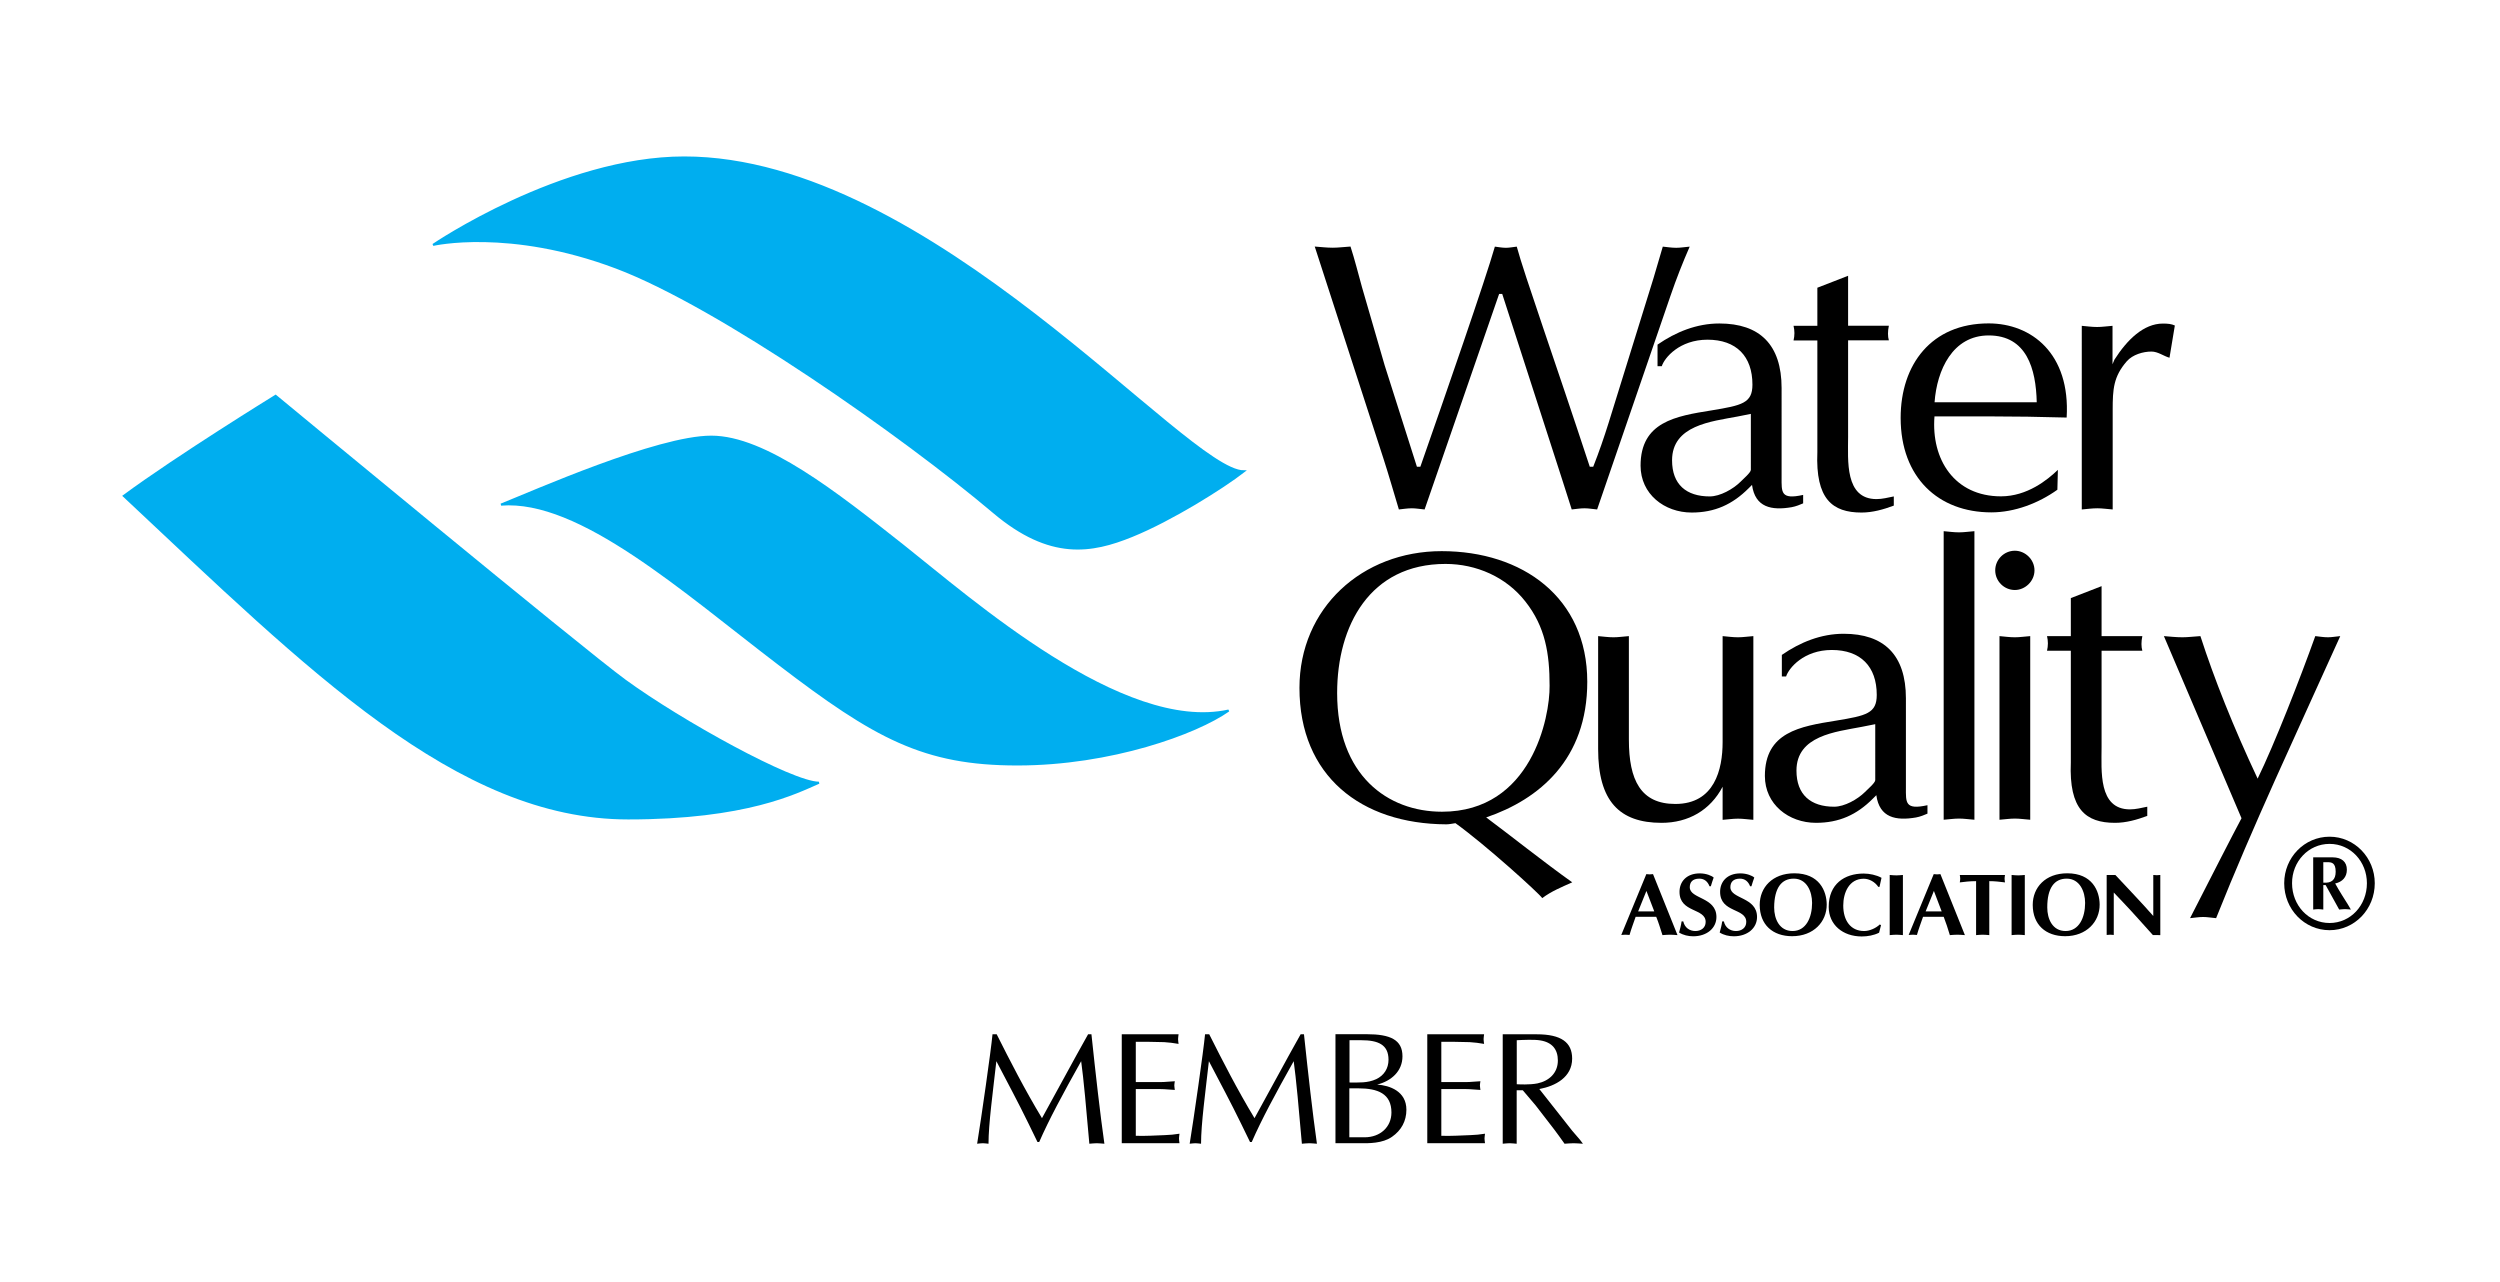<?xml version="1.0" encoding="utf-8"?>
<!-- Generator: Adobe Illustrator 23.0.1, SVG Export Plug-In . SVG Version: 6.00 Build 0)  -->
<svg version="1.1" id="Layer_1" xmlns="http://www.w3.org/2000/svg" xmlns:xlink="http://www.w3.org/1999/xlink" x="0px" y="0px"
	 viewBox="0 0 299.24 153.45" enable-background="new 0 0 299.24 153.45" xml:space="preserve">
<g>
	<path d="M165.6,54.91c0.64,1.98,1.2,3.95,1.84,6.07c0.51-0.05,1.01-0.14,1.56-0.14c0.46,0,0.97,0.09,1.52,0.14l8.92-25.8h0.37
		c2.9,9.01,7.77,24.01,8.32,25.8c0.51-0.05,1.01-0.14,1.52-0.14c0.51,0,0.96,0.09,1.52,0.14l8.78-25.57c0.69-2.02,1.47-4,2.3-5.89
		c-0.6,0.05-1.1,0.14-1.61,0.14c-0.55,0-1.1-0.09-1.61-0.14l-1.11,3.77l-5.38,17.34c-0.55,1.75-1.15,3.5-1.84,5.24h-0.41
		c-4.14-12.6-7.87-23.09-8.74-26.35c-0.46,0.05-0.88,0.14-1.29,0.14c-0.46,0-0.92-0.09-1.33-0.14c-1.11,3.91-5.98,17.94-8.92,26.35
		h-0.41l-3.86-12.14l-2.71-9.34c-0.46-1.66-0.87-3.31-1.38-4.88c-0.78,0.05-1.47,0.14-2.12,0.14c-0.74,0-1.47-0.09-2.16-0.14
		L165.6,54.91L165.6,54.91z"/>
	<path fill-rule="evenodd" clip-rule="evenodd" d="M213.25,46.45c0-5.2-2.62-7.73-7.45-7.73c-2.71,0-5.2,1.01-7.4,2.53v2.58h0.51
		c0.32-1.01,2.12-3.17,5.47-3.17c3.45,0,5.38,1.98,5.38,5.38c0,2.21-1.24,2.48-4.88,3.08c-4.32,0.69-8.51,1.38-8.51,6.62
		c0,3.4,2.85,5.61,6.12,5.61c2.76,0,4.88-0.97,6.81-2.9l0.41-0.41c0.37,2.71,2.35,3.08,4.74,2.67c0.51-0.09,1.06-0.32,1.38-0.46
		v-1.01c-2.71,0.6-2.58-0.32-2.58-2.12V46.45L213.25,46.45z M209.57,56.24c0,0.32-0.92,1.1-1.24,1.43
		c-0.88,0.87-2.44,1.75-3.68,1.75c-2.81,0-4.51-1.43-4.51-4.32c0-4.19,4.69-4.65,7.82-5.24l1.61-0.32V56.24L209.57,56.24z"/>
	<path d="M217.53,34.44V39h-2.85c0.14,0.6,0.14,1.15,0,1.75h2.85v13.38c-0.23,5.61,1.79,7.22,5.29,7.22c1.33,0,2.62-0.37,3.86-0.83
		v-1.1c-0.69,0.14-1.38,0.32-2.07,0.32c-3.82,0-3.4-4.64-3.4-7.45V40.74h4.88c-0.14-0.46-0.14-1.1,0-1.75h-4.88v-5.98L217.53,34.44
		L217.53,34.44z"/>
	<path fill-rule="evenodd" clip-rule="evenodd" d="M246.32,56.24c-1.24,1.2-3.68,3.17-6.81,3.17c-5.56,0-8.37-4.41-7.96-9.57h6.48
		c3.08,0,6.21,0.05,9.34,0.14c0.46-7.68-4.23-11.27-9.34-11.27c-6.85,0-10.53,4.92-10.53,11.31c0,7.13,4.51,11.31,10.85,11.31
		c2.8,0,5.66-1.1,7.91-2.71L246.32,56.24L246.32,56.24z M231.56,48.15c0.28-3.86,2.16-8,6.48-8c4.55,0,5.66,4,5.75,8H231.56
		L231.56,48.15z"/>
	<path d="M249.2,60.98c0.6-0.05,1.2-0.14,1.84-0.14c0.6,0,1.15,0.09,1.84,0.14V49.07c0-2.48,0.09-4,1.7-5.84
		c0.69-0.78,1.93-1.15,2.94-1.15c0.78,0,1.47,0.55,2.16,0.74l0.64-3.86c-0.41-0.18-0.78-0.23-1.43-0.23c-2.3,0-4.28,1.93-5.8,4.32
		l-0.23,0.55V39c-0.69,0.05-1.24,0.14-1.84,0.14c-0.64,0-1.24-0.09-1.84-0.14V60.98L249.2,60.98z"/>
	<path fill-rule="evenodd" clip-rule="evenodd" d="M172.56,65.97c-9.52,0-17.02,6.81-17.02,16.37c0,10.53,7.36,16.28,17.57,16.33
		c0.37,0,0.74-0.09,1.1-0.14c3.59,2.58,9.98,8.37,10.39,8.97c1.1-0.83,2.35-1.33,3.59-1.89c-3.31-2.35-7.63-5.79-10.3-7.77
		c6.35-2.16,12.1-6.95,12.1-16.23C189.99,71.49,182.21,65.97,172.56,65.97L172.56,65.97z M185.48,82.07
		c0.05,3.77-2.16,15.09-12.88,15.09c-6.48,0-12.55-4.32-12.55-14.21c0-8.05,3.91-15.45,12.97-15.45c3.68,0,7.27,1.56,9.57,4.51
		C184.97,75.03,185.48,78.25,185.48,82.07L185.48,82.07z"/>
	<path d="M209.87,76.14c-0.69,0.05-1.24,0.14-1.84,0.14c-0.64,0-1.24-0.09-1.84-0.14v12.69c0,3.26-0.96,7.4-5.66,7.4
		c-4.14,0-5.56-2.85-5.56-7.68V76.14c-0.69,0.05-1.24,0.14-1.84,0.14c-0.64,0-1.24-0.09-1.84-0.14v13.52c0,6.21,2.53,8.83,7.59,8.83
		c3.22,0,5.84-1.52,7.31-4.32v3.96c0.6-0.04,1.2-0.14,1.84-0.14c0.6,0,1.15,0.09,1.84,0.14V76.14L209.87,76.14z"/>
	<path fill-rule="evenodd" clip-rule="evenodd" d="M228.13,83.59c0-5.2-2.62-7.73-7.45-7.73c-2.71,0-5.2,1.01-7.4,2.53v2.58h0.51
		c0.32-1.01,2.12-3.17,5.47-3.17c3.45,0,5.38,1.98,5.38,5.38c0,2.21-1.24,2.48-4.88,3.08c-4.32,0.69-8.51,1.38-8.51,6.62
		c0,3.4,2.85,5.61,6.12,5.61c2.76,0,4.88-0.96,6.81-2.9l0.41-0.41c0.37,2.71,2.35,3.08,4.74,2.67c0.51-0.09,1.06-0.32,1.38-0.46
		v-1.01c-2.71,0.6-2.58-0.32-2.58-2.12V83.59L228.13,83.59z M224.46,93.38c0,0.32-0.92,1.1-1.24,1.43
		c-0.88,0.87-2.44,1.75-3.68,1.75c-2.8,0-4.51-1.43-4.51-4.32c0-4.19,4.69-4.64,7.82-5.24l1.61-0.32V93.38L224.46,93.38z"/>
	<path d="M232.65,98.12c0.6-0.04,1.2-0.14,1.84-0.14c0.6,0,1.15,0.09,1.84,0.14V63.58c-0.69,0.05-1.24,0.14-1.84,0.14
		c-0.64,0-1.24-0.09-1.84-0.14V98.12L232.65,98.12z"/>
	<path fill-rule="evenodd" clip-rule="evenodd" d="M243.01,76.14c-0.69,0.05-1.24,0.14-1.84,0.14c-0.64,0-1.24-0.09-1.84-0.14v21.98
		c0.6-0.04,1.2-0.14,1.84-0.14c0.6,0,1.15,0.09,1.84,0.14V76.14L243.01,76.14z M243.52,68.27c0-1.29-1.1-2.35-2.35-2.35
		c-1.29,0-2.35,1.06-2.35,2.35c0,1.29,1.06,2.35,2.35,2.35C242.41,70.62,243.52,69.56,243.52,68.27L243.52,68.27z"/>
	<path d="M247.87,71.59v4.55h-2.85c0.14,0.6,0.14,1.15,0,1.75h2.85v13.38c-0.23,5.61,1.79,7.22,5.29,7.22
		c1.33,0,2.62-0.37,3.86-0.83v-1.1c-0.69,0.14-1.38,0.32-2.07,0.32c-3.82,0-3.4-4.64-3.4-7.45V77.89h4.88
		c-0.14-0.46-0.14-1.1,0-1.75h-4.88v-5.98L247.87,71.59L247.87,71.59z"/>
	<path d="M268.3,97.94c-1.2,2.25-3.31,6.39-6.16,11.96c0.51-0.04,1.01-0.14,1.56-0.14c0.51,0,0.96,0.09,1.56,0.14
		c4.46-11.18,9.43-21.71,14.86-33.76c-0.55,0.05-1.01,0.14-1.47,0.14c-0.55,0-1.01-0.09-1.52-0.14c-1.79,5.01-4.88,12.92-6.9,17.06
		c-2.94-6.26-5.2-11.96-6.85-17.06c-0.83,0.05-1.47,0.14-2.16,0.14c-0.78,0-1.52-0.09-2.21-0.14L268.3,97.94L268.3,97.94z"/>
	<path fill-rule="evenodd" clip-rule="evenodd" d="M198.24,109.73c0.29,0.71,0.5,1.42,0.75,2.2c0.3-0.02,0.6-0.05,0.9-0.05
		s0.6,0.03,0.9,0.05l-2.93-7.3c-0.14,0.02-0.26,0.03-0.4,0.03c-0.14,0-0.26-0.01-0.4-0.03l-3,7.28c0.17-0.01,0.34-0.03,0.5-0.03
		c0.17,0,0.33,0.02,0.49,0.03c0.2-0.72,0.46-1.38,0.73-2.17H198.24L198.24,109.73z M196.08,109.09l0.99-2.45l0.94,2.45H196.08
		L196.08,109.09z"/>
	<path d="M204.78,106.08c0.11-0.36,0.21-0.7,0.34-1.04c-0.23-0.22-0.9-0.5-1.66-0.5c-1.6,0-2.43,1-2.43,2.21
		c0,2.53,3.13,1.92,3.13,3.6c0,0.72-0.58,1.09-1.23,1.09c-0.72,0-1.29-0.43-1.45-1.15h-0.2c-0.06,0.45-0.18,0.89-0.3,1.33
		c0.49,0.31,1.11,0.45,1.69,0.45c1.63,0,2.78-0.97,2.78-2.31c0-2.4-3.19-2.14-3.19-3.56c0-0.6,0.32-1.03,1.15-1.03
		c0.6,0,1,0.36,1.21,0.91H204.78L204.78,106.08z"/>
	<path d="M209.64,106.08c0.11-0.36,0.21-0.7,0.34-1.04c-0.23-0.22-0.9-0.5-1.66-0.5c-1.6,0-2.43,1-2.43,2.21
		c0,2.53,3.13,1.92,3.13,3.6c0,0.72-0.58,1.09-1.23,1.09c-0.72,0-1.29-0.43-1.45-1.15h-0.2c-0.06,0.45-0.18,0.89-0.3,1.33
		c0.49,0.31,1.11,0.45,1.69,0.45c1.63,0,2.78-0.97,2.78-2.31c0-2.4-3.19-2.14-3.19-3.56c0-0.6,0.33-1.03,1.15-1.03
		c0.6,0,1,0.36,1.21,0.91H209.64L209.64,106.08z"/>
	<path fill-rule="evenodd" clip-rule="evenodd" d="M218.65,108.27c-0.01-1.63-0.89-3.74-3.88-3.74c-2.61,0-4.14,1.69-4.14,3.78
		c0,2.38,1.56,3.75,3.88,3.75C217.09,112.06,218.66,110.32,218.65,108.27L218.65,108.27z M214.7,105.17c1.57,0,2.2,1.55,2.2,2.91
		c0,1.74-0.72,3.36-2.34,3.36c-1.57,0-2.2-1.45-2.2-2.81C212.37,106.27,213.25,105.17,214.7,105.17L214.7,105.17z"/>
	<path d="M225.01,110.65c-0.47,0.45-1.23,0.79-1.88,0.79c-1.62,0-2.5-1.26-2.5-3.05c0-1.54,0.7-3.21,2.45-3.21
		c0.68,0,1.36,0.4,1.74,0.97h0.15c0.08-0.37,0.15-0.72,0.24-1.08c-0.61-0.34-1.45-0.51-2.14-0.51c-2.29,0-4.18,1.25-4.18,3.99
		c0,2.15,1.7,3.54,3.95,3.54c0.7,0,1.45-0.13,2.08-0.45l0.23-0.9L225.01,110.65L225.01,110.65z"/>
	<path d="M226.19,111.93c0.26-0.02,0.53-0.05,0.79-0.05c0.26,0,0.53,0.03,0.79,0.05v-7.2c-0.26,0.02-0.53,0.05-0.79,0.05
		c-0.26,0-0.53-0.03-0.79-0.05V111.93L226.19,111.93z"/>
	<path fill-rule="evenodd" clip-rule="evenodd" d="M232.65,109.73c0.28,0.71,0.5,1.42,0.74,2.2c0.3-0.02,0.6-0.05,0.9-0.05
		c0.3,0,0.6,0.03,0.9,0.05l-2.93-7.3c-0.14,0.02-0.26,0.03-0.4,0.03c-0.14,0-0.26-0.01-0.4-0.03l-3,7.28
		c0.17-0.01,0.34-0.03,0.5-0.03c0.17,0,0.32,0.02,0.49,0.03c0.2-0.72,0.46-1.38,0.73-2.17H232.65L232.65,109.73z M230.49,109.09
		l0.99-2.45l0.93,2.45H230.49L230.49,109.09z"/>
	<path d="M238.11,105.47c0.64,0,1.26,0.07,1.88,0.15c-0.02-0.15-0.05-0.29-0.05-0.45c0-0.15,0.03-0.29,0.05-0.44h-5.41
		c0.02,0.15,0.05,0.29,0.05,0.44c0,0.16-0.03,0.3-0.05,0.45c0.54-0.07,1.21-0.15,1.95-0.15v6.46c0.26-0.02,0.53-0.05,0.79-0.05
		c0.26,0,0.53,0.03,0.79,0.05V105.47L238.11,105.47z"/>
	<path d="M240.78,111.93c0.26-0.02,0.52-0.05,0.79-0.05c0.26,0,0.53,0.03,0.79,0.05v-7.2c-0.26,0.02-0.53,0.05-0.79,0.05
		c-0.26,0-0.53-0.03-0.79-0.05V111.93L240.78,111.93z"/>
	<path fill-rule="evenodd" clip-rule="evenodd" d="M251.32,108.27c-0.01-1.63-0.89-3.74-3.88-3.74c-2.61,0-4.13,1.69-4.13,3.78
		c0,2.38,1.56,3.75,3.88,3.75C249.75,112.06,251.33,110.32,251.32,108.27L251.32,108.27z M247.37,105.17c1.57,0,2.21,1.55,2.21,2.91
		c0,1.74-0.72,3.36-2.34,3.36c-1.57,0-2.19-1.45-2.19-2.81C245.04,106.27,245.91,105.17,247.37,105.17L247.37,105.17z"/>
	<path d="M252.17,111.91c0.14-0.01,0.28-0.03,0.42-0.03c0.14,0,0.28,0.02,0.42,0.03v-5.08l1.14,1.2c1.19,1.25,2.32,2.54,3.54,3.89
		l0.89,0.01v-7.2c-0.14,0.02-0.28,0.03-0.42,0.03c-0.14,0-0.28-0.01-0.42-0.03v4.91c-1.48-1.69-3.04-3.29-4.54-4.91h-1.04V111.91
		L252.17,111.91z"/>
	<path fill-rule="evenodd" clip-rule="evenodd" d="M278.84,111.34c2.99,0,5.41-2.5,5.41-5.62c0-3.07-2.42-5.57-5.41-5.57
		c-3.01,0-5.43,2.49-5.43,5.57C273.41,108.84,275.83,111.34,278.84,111.34L278.84,111.34z M278.84,101.01
		c2.53,0,4.47,2.12,4.47,4.71c0,2.64-1.95,4.76-4.47,4.76c-2.53,0-4.49-2.12-4.49-4.76C274.34,103.13,276.31,101.01,278.84,101.01
		L278.84,101.01z M276.87,108.87c0.2-0.02,0.4-0.05,0.61-0.05c0.2,0,0.41,0.03,0.61,0.05v-2.93h0.28l1.62,2.93
		c0.23-0.02,0.47-0.05,0.7-0.05s0.47,0.03,0.7,0.05l-0.34-0.58c-0.53-0.84-1.06-1.67-1.54-2.54c0.86-0.19,1.4-0.76,1.4-1.65
		c0-0.94-0.62-1.48-1.71-1.48h-2.32V108.87L276.87,108.87z M278.09,103.2h0.48c0.5,0,1,0.05,1,1.14c0,0.95-0.47,1.39-1.48,1.31
		V103.2L278.09,103.2z"/>
	<path d="M130.24,123.8c-1.93,3.43-3.7,6.76-5.52,10.04c-2.05-3.39-3.89-6.99-5.42-10.04h-0.5c-0.19,2.01-1.34,10.02-1.84,13.1
		c0.23-0.02,0.44-0.06,0.69-0.06c0.21,0,0.42,0.04,0.67,0.06c0-2.36,0.52-6.15,0.94-9.88c1.3,2.49,2.64,4.98,3.87,7.51l1.05,2.16
		h0.21c1.15-2.64,2.8-5.71,5.02-9.67c0.27,1.89,0.65,6.03,0.98,9.88c0.29-0.02,0.59-0.06,0.9-0.06c0.29,0,0.56,0.04,0.9,0.06
		c-0.52-3.66-1.05-8.37-1.55-13.1H130.24L130.24,123.8z"/>
	<path d="M135.96,124.7h1.47l1.92,0.04c0.57,0.04,1.15,0.1,1.72,0.21c-0.02-0.19-0.06-0.38-0.06-0.57c0-0.19,0.04-0.37,0.06-0.58
		h-6.8v13.04h6.91c-0.02-0.19-0.06-0.38-0.06-0.57c0-0.19,0.04-0.36,0.06-0.57c-0.59,0.1-1.17,0.15-1.76,0.17
		c-1.15,0.04-2.3,0.12-3.47,0.08v-5.59h2.97c0.57,0,1.13,0.08,1.7,0.1c-0.02-0.21-0.06-0.38-0.06-0.54c0-0.17,0.04-0.34,0.06-0.5
		c-0.57,0.02-1.13,0.1-1.7,0.1h-2.97V124.7L135.96,124.7z"/>
	<path d="M155.68,123.8c-1.93,3.43-3.7,6.76-5.52,10.04c-2.05-3.39-3.89-6.99-5.42-10.04h-0.5c-0.19,2.01-1.34,10.02-1.84,13.1
		c0.23-0.02,0.44-0.06,0.69-0.06c0.21,0,0.42,0.04,0.67,0.06c0-2.36,0.52-6.15,0.94-9.88c1.3,2.49,2.64,4.98,3.87,7.51l1.05,2.16
		h0.21c1.15-2.64,2.8-5.71,5.02-9.67c0.27,1.89,0.65,6.03,0.98,9.88c0.29-0.02,0.59-0.06,0.9-0.06c0.29,0,0.56,0.04,0.9,0.06
		c-0.52-3.66-1.05-8.37-1.55-13.1H155.68L155.68,123.8z"/>
	<path fill-rule="evenodd" clip-rule="evenodd" d="M159.84,136.84h2.74c1.32,0.02,2.91,0.02,4.04-0.77
		c1.11-0.77,1.72-1.88,1.72-3.24c0-2.22-2.01-2.91-3.5-3.01c1.68-0.42,3.03-1.59,3.03-3.39c0-1.97-1.46-2.64-4.27-2.64h-3.75V136.84
		L159.84,136.84z M161.52,124.51h1.42c2.01,0,3.26,0.52,3.26,2.34c0,1.04-0.54,1.88-1.47,2.32c-1.04,0.48-2.11,0.4-3.2,0.4V124.51
		L161.52,124.51z M161.52,130.27h1.07c2.32,0,3.96,0.63,3.96,2.89c0,1.74-1.34,2.97-3.22,2.97h-1.82V130.27L161.52,130.27z"/>
	<path d="M172.53,124.7H174l1.92,0.04c0.57,0.04,1.15,0.1,1.72,0.21c-0.02-0.19-0.06-0.38-0.06-0.57c0-0.19,0.04-0.37,0.06-0.58
		h-6.8v13.04h6.91c-0.02-0.19-0.06-0.38-0.06-0.57c0-0.19,0.04-0.36,0.06-0.57c-0.59,0.1-1.17,0.15-1.76,0.17
		c-1.15,0.04-2.3,0.12-3.47,0.08v-5.59h2.97c0.57,0,1.13,0.08,1.71,0.1c-0.02-0.21-0.06-0.38-0.06-0.54c0-0.17,0.04-0.34,0.06-0.5
		c-0.58,0.02-1.13,0.1-1.71,0.1h-2.97V124.7L172.53,124.7z"/>
	<path fill-rule="evenodd" clip-rule="evenodd" d="M181.55,124.51c0.8-0.04,2.11-0.1,2.81,0.02c1.44,0.23,2.11,1.09,2.11,2.41
		c0,1.49-1.05,2.45-2.45,2.74c-0.98,0.19-2.2,0.11-2.47,0.1V124.51L181.55,124.51z M179.86,136.9c0.27-0.02,0.56-0.06,0.84-0.06
		c0.27,0,0.54,0.04,0.84,0.06v-6.4h0.73l1.53,1.8l2.26,2.93c0.4,0.54,0.79,1.07,1.21,1.67c0.34-0.02,0.73-0.06,1.09-0.06
		c0.36,0,0.71,0.04,1.11,0.06l-0.36-0.48l-0.92-1.07l-3.94-5c1.93-0.35,3.93-1.42,3.93-3.64c0-1.94-1.3-2.91-4.25-2.91h-4.06V136.9
		L179.86,136.9z"/>
	<path fill="#00AEEF" stroke="#00AEEF" stroke-width="0.25" stroke-miterlimit="3.864" d="M51.84,29.31
		c0,0,15.35-10.46,30.06-10.46c29.44,0,60.02,37.57,66.98,37.57c-2.46,1.91-8.62,5.8-13.41,7.74c-4.79,1.94-9.75,2.87-16.52-2.85
		c-10.85-9.17-32.91-24.65-45.18-29.28C60.94,27.19,51.84,29.31,51.84,29.31L51.84,29.31z"/>
	<path fill="#00AEEF" stroke="#00AEEF" stroke-width="0.25" stroke-miterlimit="3.864" d="M32.99,47.38
		c0,0,36.61,30.27,41.81,34.07c6.7,4.89,20.01,12.24,23.22,12.24c-2.69,1.17-8.65,4.27-22.83,4.27c-20.5,0-38.19-17.81-60.37-38.6
		C21.26,54.61,32.99,47.38,32.99,47.38L32.99,47.38z"/>
	<path fill="#00AEEF" stroke="#00AEEF" stroke-width="0.25" stroke-miterlimit="3.864" d="M59.97,60.4
		c3.89-1.55,18.72-8.13,25.17-8.13c6.45,0,14.96,6.73,22.96,13.05s26.3,22.55,38.96,19.73c-3.86,2.72-14.09,6.45-25.29,6.45
		c-11.21,0-17.01-3.21-28.5-11.99C81.76,70.74,69.39,59.63,59.97,60.4L59.97,60.4z"/>
</g>
</svg>
